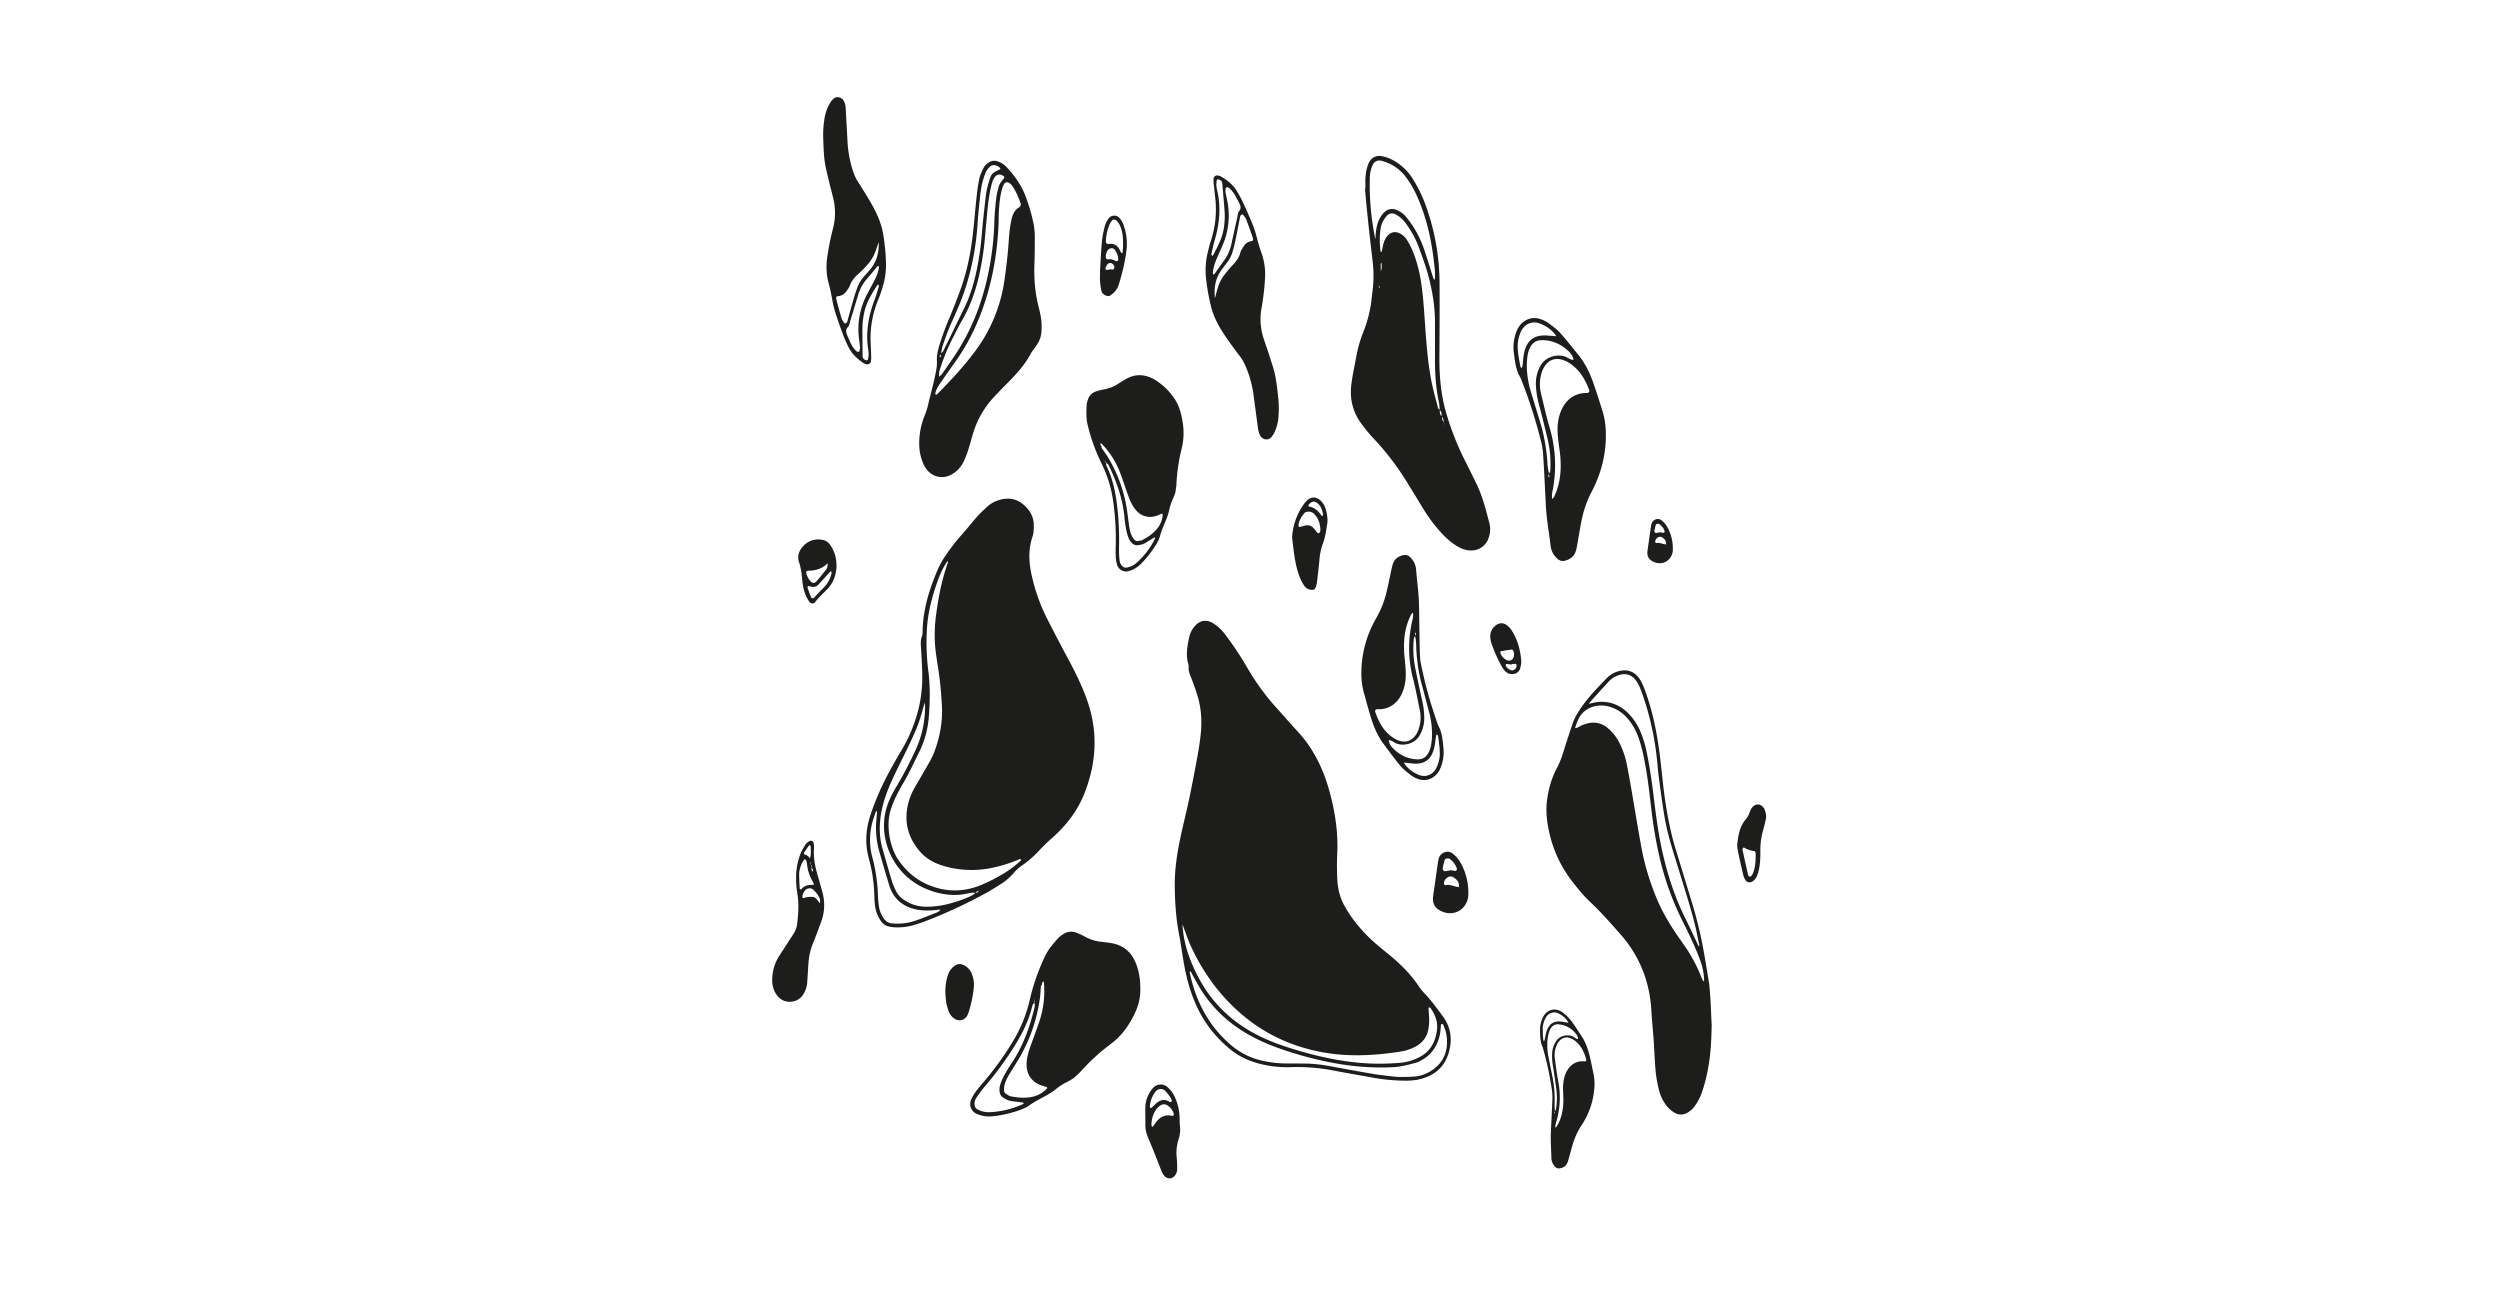 <?xml version="1.0" encoding="UTF-8"?>
<svg xmlns="http://www.w3.org/2000/svg" id="Capa_1" data-name="Capa 1" viewBox="0 0 2500 1300">
  <defs>
    <style>.cls-1{fill:#1d1d1b;}</style>
  </defs>
  <path class="cls-1" d="M1593.19,1072.29a51.09,51.09,0,0,1,1.22,14.8,77.62,77.62,0,0,1-13,38.42,68.75,68.75,0,0,0-7.77,16c-1.33,4-2.37,8.1-3.54,12.16-.83,2.86-1.5,5.78-2.51,8.58-1.3,3.58-4.07,5.52-7.82,6.09a5,5,0,0,1-4.71-1.61,13.1,13.1,0,0,1-3.69-8.74c-.15-8.68-.89-17.36-.5-26,.45-9.93,1-19.85,1.38-29.78a63,63,0,0,0-.19-11.16,311.21,311.21,0,0,0-9.35-43.74c-2.49-5.09-2.48-10.62-2.7-16.06a28.43,28.43,0,0,1,3.54-15.08c2.73-4.92,9.18-8.67,16-5.46a18.35,18.35,0,0,1,4.42,2.73,51.17,51.17,0,0,1,7.3,7.42c4.1,5.61,7.81,11.51,11.6,17.34a43.06,43.06,0,0,1,2.37,4.64c3.29,6.79,4.64,14.15,6.62,22.88C1592.07,1066.93,1592.58,1069.62,1593.19,1072.29ZM1568.85,1023l-.28-.1c-2.19-4.41-5.83-7.36-10.09-9.47a9.39,9.39,0,0,0-12.33,3.66,22.8,22.8,0,0,0-3.4,11.28,86,86,0,0,0,.43,10.38c.06.83,0,1.89,1,2.36.22-.67.49-1.34.64-2,.48-2.18.79-4.4,1.39-6.54,2.31-8.18,7.12-12.72,17.32-10.64,1.68.34,3.39.57,5.08.86Zm-12.75,85.49a71.23,71.23,0,0,0,.17-19.94c-1.12-8.08-2.28-16.16-3.59-24.2a54.28,54.28,0,0,1-.54-11.09,23.56,23.56,0,0,1,4.24-12.46c3.73-5.48,11.61-6.71,16.57-4.3,1.75.85,3.1,2.5,5.22,2.62l.29.43-.38-.3a9.39,9.39,0,0,0-2.62-6,24.33,24.33,0,0,0-16.57-8.89,7.91,7.91,0,0,0-8.1,4,17.84,17.84,0,0,0-2.24,5.46,44.49,44.49,0,0,0-1.21,8.8,60.06,60.06,0,0,0,.93,13.31c1.3,6.31,2.48,12.64,3.79,18.94a118.57,118.57,0,0,1,2.52,30.24,50.77,50.77,0,0,0,.36,5.9c-.17.46-.37.91-.51,1.37a1.35,1.35,0,0,0,0,.72c0,.18.24.31.37.47a6.27,6.27,0,0,0,.19-1.19,10.28,10.28,0,0,0-.19-1.45C1555.82,1110.42,1556,1109.45,1556.1,1108.47Zm1.55,16.37c4.07-7.36,5.53-15.36,5.71-23.65.06-3.22-.16-6.45-.24-9.67a48.48,48.48,0,0,1,1-13.32,28,28,0,0,1,3.76-8.86c3.26-4.81,7.69-7.68,13.56-8.07,1.23-.09,2.47.08,3.7.11a1.41,1.41,0,0,0,1.19-1.53c-2-7.58-5.17-14.47-11.7-19.35a15.14,15.14,0,0,0-6-2.84,9.09,9.09,0,0,0-8.27,2.28,14.88,14.88,0,0,0-3.77,5.47,25.44,25.44,0,0,0-1.65,13.87c1,7.37,1.92,14.78,3.31,22.09a85.06,85.06,0,0,1-1.57,39.08c-.65,2.37-1.6,4.71-1.29,7.27l-.09-.07C1556.58,1127.09,1557.05,1125.92,1557.65,1124.84Z"></path>
  <path class="cls-1" d="M1407.28,1080.67a183,183,0,0,1-32.79-2.74c-13.18-2.43-26.4-4.57-39.55-7.13a195.27,195.27,0,0,0-44-3.68,111,111,0,0,1-22.58-1.49c-14.12-2.44-27.21-7.29-38.39-16.54a122.9,122.9,0,0,1-21.85-23.19C1194.79,1007.29,1188,986.2,1184,964c-1.79-10.15-3.15-20.39-5.07-30.52-3-15.6-4-31.34-4.16-47.17-.21-17.28,2.49-34.24,6.15-51.06,2.55-11.75,5.51-23.42,8-35.18,3-14.13,5.67-28.31,8.3-42.5,1.32-7.09,2.43-14.23,3.28-21.39,1.65-13.8,1-27.48-3.12-40.84-1.9-6.24-4.16-12.38-6.53-18.45-1.27-3.24-2.61-6.34-2.21-9.92a8.21,8.21,0,0,0-.34-3c-2.75-9.28-.92-18.39,1.07-27.47a24.33,24.33,0,0,1,5.82-10.78c4.76-5.45,11.45-6.44,17.65-2.63a44.67,44.67,0,0,1,12.1,11.1c4.58,6,8.91,12.21,13.06,18.52,4,6,7.64,12.24,11.31,18.45a238.63,238.63,0,0,0,29,38.74c6.47,7.13,12.74,14.44,19.28,21.49,15.56,16.78,25.31,36.69,31.46,58.46,5.92,21,9.27,42.27,8.18,64.17-.4,7.89-.3,15.81,0,23.7.33,10.08,2.49,19.8,7.54,28.65a136.49,136.49,0,0,0,7.77,12.14,154.47,154.47,0,0,0,25.38,27c3.13,2.68,6.37,5.25,9.57,7.85,12.07,9.79,23.17,20.48,31.75,33.59a56.36,56.36,0,0,0,5.93,7.1c6.57,7.07,12.25,14.85,17.92,22.61,8.34,11.43,9.44,24.31,5.21,37.34-4.62,14.25-15,22.65-31.63,25.88A78.73,78.73,0,0,1,1407.28,1080.67Zm35.93-56.05c-.1-.25-.5-.42-.8-.53a1,1,0,0,0-1.47.93c-.32,3.07-.34,6.19-1,9.19-2.47,12.16-9,21.39-20.24,27a19.9,19.9,0,0,1-3.8,1.57c-8,2.11-16,4.21-24.29,4.5a256.18,256.18,0,0,1-56.36-4,359.88,359.88,0,0,1-60.55-16.55c-15.86-6-30.75-13.64-44.14-24.16a129.53,129.53,0,0,1-32.69-38.07c-2.39-4.18-4.68-8.4-7-12.59a3.2,3.2,0,0,0-.7-.67c-.16.44-.54.92-.46,1.3,6,28.34,18.56,53,40.89,72.16a70.92,70.92,0,0,0,29.87,15.58,114,114,0,0,0,27.54,3.2c6.87,0,13.73,0,20.59.16a151.9,151.9,0,0,1,22.47,2.76c14.18,2.58,28.37,5.19,42.59,7.61,6.08,1,12.24,1.62,18.37,2.38,7.18.89,14.36.59,21.58.21a35.61,35.61,0,0,0,16.55-5.18c12.4-7.39,17.79-18.62,16.72-33-.15-2.05-.61-4.07-1.1-7.14C1445.19,1029.68,1444.22,1027.14,1443.21,1024.62Zm-254.58-69.5a157.55,157.55,0,0,0,10.46,23.51c14,26,34.71,44.94,61.12,57.83,12.71,6.21,26.09,10.64,39.63,14.57,21.15,6.15,42.62,10.69,64.67,12.16a236.4,236.4,0,0,0,36-.42,50.74,50.74,0,0,0,19.59-6c10.54-5.62,15.39-15.17,16.86-26.78,1.06-8.4-1.9-15.47-6.53-22.11-.16-.24-.57-.33-.89-.41-.68-.17-1.07.24-1,1.17.22,4.46.78,8.92.62,13.36-.5,13.68-5.33,22.94-22.41,28.22a37.43,37.43,0,0,1-5,1.16c-27,4.34-54,5.75-81,.55-29.62-5.71-56.14-18-79.14-37.68-22.33-19.09-39-42.37-51.15-69-2.82-6.21-4.89-12.76-8-21A112.83,112.83,0,0,0,1188.63,955.12Z"></path>
  <path class="cls-1" d="M895.71,760.05c3.65-6.31,7.64-12.45,10.9-19,9.93-19.84,15.62-40.83,15.66-63.11,0-9.27-.61-18.54-1.11-27.81-.25-4.61-1-9.11.74-13.71.9-2.38.63-5.23.75-7.88.89-20.51,6.88-39.76,14.85-58.44a86.35,86.35,0,0,1,8.78-15.56,186.23,186.23,0,0,1,14.58-18.85c5.59-6.1,10.61-12.72,16.12-18.9a137.58,137.58,0,0,1,10.63-10.42,29.31,29.31,0,0,1,10.28-5.93c8.7-3,17.19-2.44,24.52,3.33,6.7,5.29,11.26,12.17,11.38,21.15.06,4,0,7.95-1.3,11.8-4.56,13.35-3.58,26.83-.43,40.23a183.2,183.2,0,0,0,14.76,41.1c6.91,13.59,13.93,27.13,21.17,40.55s14,27.1,19.09,41.52c11.14,31.43,9.47,62.38-2.64,93.23-7,17.76-18.27,32.15-32.32,44.63a175,175,0,0,0-12.82,12.44,106.43,106.43,0,0,1-17.19,15,39,39,0,0,0-8.13,7.25,54.85,54.85,0,0,1-13.51,11.62c-4.46,2.86-9,5.7-13.58,8.27a498.61,498.61,0,0,1-61.25,28.53c-3.7,1.44-7.5,2.66-11.3,3.81a56.15,56.15,0,0,1-17.67,2.48c-11.21-.28-14.85-2.59-19.57-13.47a36.78,36.78,0,0,1-2.23-9.64c-.46-3.27-.45-6.61-.59-9.92A152.24,152.24,0,0,0,869,859.06c-4.21-14.87-3.38-29.37,1.43-44a269.38,269.38,0,0,1,14.9-35.74c3.24-6.53,6.94-12.83,10.43-19.23Zm83.43,130.44c-1.4.61-2.93,1-3.62,2.64a9.47,9.47,0,0,0-2.81-.53c-2.29.27-4.58.71-6.84,1.2-19,4.19-46.56-3.07-63.17-21.18a69.7,69.7,0,0,1-17.59-34.89,63.48,63.48,0,0,1,4.36-37.8,113.84,113.84,0,0,1,6.89-13.18,403,403,0,0,0,19.28-36.92A102,102,0,0,0,925,703.65c0-.29-.31-.57-.48-.85l.24-1.65c0,.53,0,1.05,0,1.58-.66,2.21-1.37,4.41-2,6.64a155.26,155.26,0,0,1-6.91,20.71c-6.68,15.52-14.6,30.46-21.8,45.73-4.81,10.21-9.13,20.55-11.7,31.6-3.29,14.14-3.71,28.18.4,42.23,3.16,10.81,6.17,21.67,9.44,32.45a66.27,66.27,0,0,0,3.91,9.11,21.78,21.78,0,0,0,7.94,8.67,38.74,38.74,0,0,0,23.42,6.83,87,87,0,0,0,15.79-1.61,129.91,129.91,0,0,0,28.25-9.36,26.92,26.92,0,0,0,4-2.8c1.9.15,2.62-1.39,3.62-2.52l.49,0Zm-38.6,19c-3.95.36-7.9,1-11.86,1a57.8,57.8,0,0,1-11.84-.89c-13.77-2.77-23.38-10.57-27.59-24.23-3.51-11.4-6.79-22.87-10.09-34.34a86.58,86.58,0,0,1-2.75-31.52c.23-2.63.46-5.26.65-7.89,0-.18-.27-.39-.41-.59-.26.2-.66.35-.75.61-.68,1.86-1.28,3.74-1.95,5.61a67,67,0,0,0-1.34,41,169.2,169.2,0,0,1,5.33,37.32,106.73,106.73,0,0,0,1,10.88,28.12,28.12,0,0,0,4.75,11.9,10.72,10.72,0,0,0,8.14,5A55.22,55.22,0,0,0,914.4,921c7.55-2.46,14.88-5.59,22.3-8.46a6.82,6.82,0,0,0,3.74-3.09l.51,0Zm-17.9-135.57-.06,0c2.33-4,4.74-8,6.95-12.05a80.06,80.06,0,0,0,4.75-9.83c5.5-14.74,8.44-30,7.65-45.73-.44-8.59-1.13-17.19-2.09-25.74-.93-8.22-2.35-16.39-3.55-24.58a144.36,144.36,0,0,1-.39-39.61c2.38-18.43,5.83-36.61,12.13-54.15a2.82,2.82,0,0,0,0-1c-.41.27-.95.45-1.21.82a84.18,84.18,0,0,0-9.41,19.65C932.08,596.72,928,612,927,628a223.26,223.26,0,0,0,1.3,42.63c2,15.86,1.79,31.71.39,47.58A95,95,0,0,1,919,752.45c-5.46,11-10.52,22.14-16.9,32.63-1.72,2.83-3.15,5.83-4.75,8.73a105,105,0,0,0-5.85,13.67c-6.54,17.26-1.23,40.29,6.36,51.6,8.33,12.41,19,21.61,33.31,26.93,17.13,6.36,33.76,5.69,50.3-1.13a171,171,0,0,0,19.51-9.8,101.5,101.5,0,0,0,19.95-14.68,1.42,1.42,0,0,0,.23-.85c-.48-.2-1.11-.58-1.5-.42a142,142,0,0,1-29.36,9.08,98.73,98.73,0,0,1-48.09-2.69c-8.75-2.73-16.4-7.22-22.37-14.14-12.35-14.33-16.25-30.81-11.3-49.1a63,63,0,0,1,6.64-15.5C917.68,782.5,920.14,778.19,922.64,773.89Z"></path>
  <path class="cls-1" d="M1708.67,1064.94a161,161,0,0,1-7,28.1,51.55,51.55,0,0,1-7,13.16,23.35,23.35,0,0,1-7.11,6.45,12.37,12.37,0,0,1-13.31-.13,28.88,28.88,0,0,1-9.37-9.13,40.5,40.5,0,0,1-5.75-12.77,135.36,135.36,0,0,1-3.28-17.24c-.91-8.44-1.19-16.94-1.73-25.42-.2-3.22-.36-6.44-.6-9.65-.72-9.35-1.61-18.68-2.16-28-1.71-28.79-11.74-54.22-30.79-75.91-9.86-11.23-19.77-22.44-30.67-32.71-6.63-6.25-12.31-13.32-17.89-20.51a123,123,0,0,1-23-49.87c-2.35-10.7-3.4-21.47-1.82-32.29s4.47-21.22,9.67-30.88a93.88,93.88,0,0,0,6.81-17.11c2.93-9.51,6.06-19,9.27-28.39a45.53,45.53,0,0,1,3.72-7.94c8-13.84,19.06-25.19,30.1-36.54a25.3,25.3,0,0,1,10.33-6.5c9.26-3,16.6-.74,21.88,6.37a34.52,34.52,0,0,1,3.48,6.08c1.23,2.66,2.25,5.41,3.23,8.17,7.42,20.8,11.64,42.36,14.3,64.19,1.74,14.23,2.94,28.54,5,42.74,2.52,17.11,5.75,34.06,10.89,50.62,5,16.22,9.91,32.49,14.85,48.74a436.42,436.42,0,0,1,11.91,46.8c2.21,11.8,4.11,23.66,6.07,35.5.53,3.17.84,6.39,1.11,9.59q.55,6.57.88,13.15c.38,7.91.69,15.81,1,21.94C1711.33,1039.89,1710.82,1052.49,1708.67,1064.94ZM1600.13,701.83c11.25-.32,20.61,3.77,28.38,11.69a57.92,57.92,0,0,1,12.33,19.09,106.27,106.27,0,0,1,5.45,17.62c2.91,13.76,5.07,27.64,6.79,41.61,2.19,17.73,4.27,35.48,7.84,53,5.23,25.67,12.9,50.49,24.65,74,4.45,8.9,8.58,18,12.87,26.95.08.17.39.25.59.37.12-.26.39-.56.34-.78-1.32-6.3-2.51-12.63-4-18.88-4.19-17.08-9.56-33.82-14.72-50.62-3.45-11.19-6.95-22.37-10.28-33.6a261.87,261.87,0,0,1-7.28-34.37c-1.61-10.41-3-20.87-4.35-31.32-.79-6.1-1.23-12.25-1.91-18.36a287.35,287.35,0,0,0-14.13-63.32c-1-2.77-2-5.51-3.19-8.19a35.71,35.71,0,0,0-2.94-5.4c-4.61-6.94-11.62-9-20-5.34a23.12,23.12,0,0,0-7.85,5.55c-6.38,6.87-12.64,13.85-18.92,20.81a5,5,0,0,0-.67,1.59l-.39.22.29-.23A46.31,46.31,0,0,1,1600.13,701.83Zm-11.72,21.36a22,22,0,0,1,19.65,5.13,47.65,47.65,0,0,1,11.72,15.21,85.39,85.39,0,0,1,7,20.75c1.81,8.89,3.35,17.84,4.9,26.78,3.3,19,6.36,38.12,9.85,57.13a252.3,252.3,0,0,0,14.52,48.75c5.27,13.11,12.35,25.25,20.23,36.93,2.3,3.4,4.68,6.74,7,10.1a150.44,150.44,0,0,1,18,33.09,39.37,39.37,0,0,0,1.91,3.92c.09.16.43.18.66.27a2.47,2.47,0,0,0,.28-.83,61.67,61.67,0,0,0-3.79-19.74c-3.56-9.62-7.77-19-12.2-28.21-2.27-4.76-4.63-9.47-7-14.21a286.16,286.16,0,0,1-22.39-64.58q-4.35-19.74-6.84-39.8c-1.91-15.4-3.42-30.85-6.14-46.14-2-11-4-21.88-8.13-32.31a56,56,0,0,0-10.92-17.89A36.47,36.47,0,0,0,1610,706.87a29.36,29.36,0,0,0-15.65-.54,23.88,23.88,0,0,0-15.57,12,81.61,81.61,0,0,0-3.54,8.95c-.07.17.15.53.34.68a.88.88,0,0,0,.72.2c1.31-.64,2.6-1.33,5.58-2.88A43,43,0,0,1,1588.41,723.19Z"></path>
  <path class="cls-1" d="M1365.45,188.51c0-3.88-.28-7.79.07-11.64.5-5.27,1.33-10.53,4-15.26a11.29,11.29,0,0,1,11.67-5.58A40.59,40.59,0,0,1,1394,160.7a53.48,53.48,0,0,1,17.69,16.43,141.12,141.12,0,0,1,15.15,31.39,231.15,231.15,0,0,1,12.72,74.82c.17,24.36,0,48.73-.16,73.09-.11,19.51,1.44,38.83,7.11,57.59a278.71,278.71,0,0,0,17.81,45.27q6.21,12.29,12.22,24.67c6.06,12.46,9.31,25.85,12.84,39.15.09.34.16.69.24,1a24.67,24.67,0,0,1-.94,13.56,18,18,0,0,1-17.5,12.8,24.71,24.71,0,0,1-12.13-3.22c-6.64-3.52-12.17-8.45-17.26-13.88a159.51,159.51,0,0,1-19.56-26.31q-7.71-12.68-15.5-25.29A263.89,263.89,0,0,0,1374,438.94a157,157,0,0,1-12.81-15.5c-8.49-11.63-11.63-24.7-9.83-39.05,1.18-9.47,3.22-18.76,5-28.13a122.32,122.32,0,0,1,6.6-23.36,131.15,131.15,0,0,0,7.79-27.44c.81-4.87,1.15-9.82,1.82-14.72a117.3,117.3,0,0,0,.14-28.52c-1.07-9.82-2.29-19.63-3.37-29.45q-1.5-13.68-2.84-27.37c-.56-5.62-1-11.24-1.52-16.86Zm79,236c.75-.88-.48-1.12-.56-1.73-.58-2.16-.26-4.61-2.1-6.36-.49-2.17.25-4.77-2.2-6.26a51.35,51.35,0,0,0-.55-7.37c-3.13-14.23-4.11-28.65-4.06-43.17q.06-19.08,0-38.17c-.07-16-2.8-31.67-7-47-2.6-9.52-6.15-18.78-9.49-28.08a95,95,0,0,0-11.54-21.41c-3-4.41-6.66-8.24-11.58-10.65a6.69,6.69,0,0,0-8.6,1.61,24.39,24.39,0,0,0-6.26,13.21,81.24,81.24,0,0,0,.07,22.19,2.67,2.67,0,0,0,.44.78c.24-.25.63-.46.7-.75.75-3.08,1.27-6.23,2.24-9.24a19.43,19.43,0,0,1,2.95-5.56c3.66-4.85,8.91-5.67,14.06-2.5a17.44,17.44,0,0,1,6,5.91,87.77,87.77,0,0,1,5.4,10.3,131.55,131.55,0,0,1,8.47,30.56c2.25,14,3.14,28.08,4.12,42.17,1.38,19.74,2.78,39.49,6.61,58.94,1.64,8.3,4,16.45,6.11,24.66a5,5,0,0,0,2.15,3.47c0,2.32-.25,4.77,2.22,6.23.07,2.32.13,4.64,2.07,6.35C1444.16,423.2,1444.29,423.84,1444.42,424.47ZM1376,231.33c.74-5.64,2.16-11.11,5.54-15.81a18.74,18.74,0,0,1,4.35-4.53,10.34,10.34,0,0,1,10-1.28,23.84,23.84,0,0,1,10.26,7.23,103,103,0,0,1,8,11.15,107.64,107.64,0,0,1,10.57,23c3,9,5.75,18.14,8.66,27.2a6.64,6.64,0,0,0,1.14,1.62A9.44,9.44,0,0,0,1435,278c0-2.82.06-5.66-.21-8.46-2-20.41-5.46-40.52-12.4-59.92-4-11.34-8.86-22.28-16.11-32a43.44,43.44,0,0,0-24.89-16.83,7.25,7.25,0,0,0-8.7,4.2,31.87,31.87,0,0,0-2.85,12.29c-.09,5.29-.25,10.59,0,15.87a274.7,274.7,0,0,0,5.52,46.22C1375.52,236.69,1375.64,234,1376,231.33Zm5.62,32.45a3.38,3.38,0,0,0-.24-1c-.21.38-.6.75-.61,1.13-.06,2.23,0,4.45,0,7.38C1382.14,268.4,1381.53,266.06,1381.61,263.78Zm-2.47,21.72a7.4,7.4,0,0,0-.34,1.71c0,.37.33.74.52,1.12,0-.32.13-.64.16-1s0-.65,0-.91S1379.25,285.8,1379.14,285.5Z"></path>
  <path class="cls-1" d="M1067.35,1081.83a59.69,59.69,0,0,0-11.66,7.49,73.41,73.41,0,0,1-9.14,6c-6.08,3.37-12.32,6.45-18,10.55-7.65,5.53-32.66,11.43-41.95,10.48a30,30,0,0,1-10.49-2.77A10.69,10.69,0,0,1,971,1100a35.84,35.84,0,0,1,3.78-6.94c2.51-3.49,5.21-6.86,8-10.09a295.51,295.51,0,0,0,28.69-39.22,140.7,140.7,0,0,0,18.26-43.78,208.76,208.76,0,0,1,15.43-44c3.34-7,8.4-12.65,13.46-18.33a23.52,23.52,0,0,1,3.92-3,14.16,14.16,0,0,1,14.13-1.83,56,56,0,0,1,8.1,3.74,42.64,42.64,0,0,0,16.93,5.29c3.29.37,6.59.77,9.85,1.33,12.22,2.08,20.14,9.27,24.56,20.67,3.29,8.49,4.35,17.31,4.21,26.31a51.57,51.57,0,0,1-3.85,19.39c-5.78,13.64-13.83,25.66-25.86,34.57a204.89,204.89,0,0,0-30,27.48c-2,2.2-4.32,4.1-6.64,6.27A64.89,64.89,0,0,1,1067.35,1081.83Zm-33.09-79c-1.46,1-1.87,2.66-2.26,4.26-3.48,14-9.84,26.62-17.36,38.78a333.77,333.77,0,0,1-30.56,41.47,120.82,120.82,0,0,0-7.63,10.34,10.29,10.29,0,0,0-1.89,6.57c.14,2.09.81,4,2.73,5a23.56,23.56,0,0,0,5.47,2.23,25,25,0,0,0,6.88.72,89.31,89.31,0,0,0,33.48-8.17,1.17,1.17,0,0,0,.51-.78c0-.18-.2-.59-.35-.61-3.59-.49-7.19-1-10.79-1.38a20.54,20.54,0,0,1-9.15-3.55,7.93,7.93,0,0,1-3.78-6.61,17,17,0,0,1,.51-5.87,52.7,52.7,0,0,1,3.77-9.13c2.35-4.36,4.91-8.62,7.67-12.74,10.82-16.16,17.51-34,22.23-52.77.63-2.51,1.68-5.07.55-7.74a244.51,244.51,0,0,0,.43-5.66l.53-.55-.28.58a2.62,2.62,0,0,0-.25,2.84A1.91,1.91,0,0,0,1034.26,1002.82Zm5.73-5.33a162.32,162.32,0,0,1-20.28,59.81c-2.78,4.89-5.89,9.59-8.83,14.38-2.42,4-4.86,7.93-6.15,12.42a21.67,21.67,0,0,0-.75,5.84,4.37,4.37,0,0,0,2.34,4.1c1.45.77,2.82,2,4.37,2.25,7.18,1.42,14.4,2.09,21.68.5a27.68,27.68,0,0,0,14.43-8.16.93.93,0,0,0-.34-1.65c-1.86-.66-3.81-1.06-5.65-1.75-8.62-3.23-13.93-10.29-14.21-19.6-.19-6.43,1.45-12.47,3.56-18.42,2.21-6.24,4.5-12.46,6.75-18.69.45-1.24.84-2.51,1.31-3.75a96.53,96.53,0,0,0,5.71-42,5,5,0,0,0-.72-1.49,5.9,5.9,0,0,0-1,1.48,23.47,23.47,0,0,0-.53,2.92l-.74-.1C1040.62,989.56,1040.5,993.55,1040,997.49Z"></path>
  <path class="cls-1" d="M1035.17,347.34a53,53,0,0,0-4.27,6.05c-5.8,11.13-14.1,20.24-22.83,29.06-4.72,4.77-9.43,9.56-14,14.48a91.54,91.54,0,0,0-21,36.43c-1.52,5.08-2.82,10.22-4.46,15.25a92.88,92.88,0,0,1-4.88,12.85,29.1,29.1,0,0,1-13,13.48,19,19,0,0,1-22.44-3.67,25.42,25.42,0,0,1-5.56-8.94,50,50,0,0,1-3.36-14.39,72.82,72.82,0,0,1,4.45-30.18,90,90,0,0,0,3.81-11c2.43-10.66,5.47-21.17,7.65-31.9.92-4.54,1.9-9,1.64-13.59-.3-5.4.87-10.56,2.36-15.64a293.14,293.14,0,0,1,11-29.8q5.48-13.2,10.36-26.66a227.78,227.78,0,0,0,10.29-41c2.94-18.15,3.85-36.52,6.08-54.74a144.77,144.77,0,0,1,2.5-15.67,45.23,45.23,0,0,1,4-9.75,13.9,13.9,0,0,1,5.93-5.9,9.6,9.6,0,0,1,8.16-.75,21.46,21.46,0,0,1,8.88,5.6c7.44,8.11,14.06,16.83,18.23,27.11a174.12,174.12,0,0,1,8.11,26.29,70.63,70.63,0,0,1,2,16.8c-.08,8.48,0,17-.37,25.43-.55,14.56.35,28.91,3.9,43.12,1.7,6.82,3.35,13.76,3.24,19.79C1041.8,335.58,1040.42,340,1035.17,347.34Zm-92.06,4c7-14.25,13.91-28.56,20.93-42.81,6.29-12.77,10.21-26.29,13-40.19a288.34,288.34,0,0,0,4.62-32.47c1-12.31,2.39-24.59,3.81-36.85a88.1,88.1,0,0,1,2.63-14.57c3.27-11.21,3.22-11,12.57-15.49l.32.57-.48-.42c-.79-2.27-2.77-3.08-4.8-3.68a5.7,5.7,0,0,0-5.9,1.37,16.76,16.76,0,0,0-3.8,5,77.45,77.45,0,0,0-3.93,12A115.19,115.19,0,0,0,980,197.43c-.91,8.43-1.82,16.86-2.35,25.32-1.76,27.7-7.3,54.56-17.66,80.36-2.24,5.57-4.68,11.05-7.13,16.54a235.53,235.53,0,0,0-10.64,27.66,49.4,49.4,0,0,0-1.06,6.23c-.5.81-1,1.6-1.48,2.44a1,1,0,0,0,0,.93c.62.61,1,.36,1.07-.64s.13-1.92.2-2.89C941.68,352.71,942.7,352.17,943.11,351.33ZM942,374c4.67-6.64,9.37-13.27,13.81-20.07,15.44-23.61,25.62-49.46,31.68-76.9a291.57,291.57,0,0,0,6.84-54.54c.23-8.11,1-16.21,1.89-24.28a87.8,87.8,0,0,1,2.45-11.36c.87-3.52,3.34-6.1,5.53-8.84.24-.29-.09-1.49-.51-1.8-3.48-2.59-6.92-2.06-9.1,1.1-2.07,3-2.9,6.47-3.65,9.88-1.15,5.16-2,10.39-2.69,15.64-.83,6.65-1.33,13.34-2,20-.91,9.48-1.48,19-2.81,28.44-3.36,23.87-8.76,47.15-21,68.37-4,7-7.59,14.35-11.27,21.58a193.61,193.61,0,0,0-11,27.47,17.44,17.44,0,0,0-1,8.3l-.52.25.36-.41A19.77,19.77,0,0,0,942,374Zm78.8-169.82a70.88,70.88,0,0,0-7.85-17.3,11.52,11.52,0,0,0-4.51-4.33c-1-.52-3.25-.21-3.86.79a18.35,18.35,0,0,0-1.94,3.69c-2.62,8.13-3.29,16.58-3.8,25-.23,3.88-.11,7.77-.27,11.65-1.5,35.59-8.37,69.94-23,102.63a204.81,204.81,0,0,1-19.88,34.89c-4.89,6.91-9.79,13.83-14.61,20.79-2.4,3.48-4.75,7-5.78,11.19a1.7,1.7,0,0,0,.25,1c.34.7.93.75,1.61.06,13.42-13.56,26.39-27.51,37.83-42.82a155.46,155.46,0,0,0,29.68-72.7c1.93-13.64,3.43-27.29,4.29-41a129.87,129.87,0,0,1,2.24-16.77c1.09-5.6,2.92-11,8.5-14,.52-.29.75-1.11,1.07-1.62A4.15,4.15,0,0,0,1020.84,204.22Z"></path>
  <path class="cls-1" d="M1213.54,182.32a24.71,24.71,0,0,1,.1-4.21c.12-1.51,2.41-3,4-2.66a11.12,11.12,0,0,1,3,.86c6.5,3.75,12.36,8.25,16.26,14.82,2.15,3.64,4.25,7.34,6,11.17q4.92,10.55,9.4,21.3a95.87,95.87,0,0,1,4,12c1.53,5.8,3.07,11.56,5.13,17.22a63.51,63.51,0,0,1,3.55,26,241.65,241.65,0,0,1-3.47,29.42,61.49,61.49,0,0,0,2.14,30.29c1.49,4.71,3.19,9.35,4.73,14q2.46,7.54,4.79,15.12c3.15,10.2,4,20.81,5.19,31.31a98.52,98.52,0,0,1,.17,16.92,43.88,43.88,0,0,1-4,16.36,21.48,21.48,0,0,1-3.49,5.24c-2.72,3-7.75,2.4-10.16-.87-2-2.69-2.55-5.74-3-8.93-1.44-11.2-3-22.39-4.44-33.59a110.41,110.41,0,0,0-7.67-27.45,44,44,0,0,0-5.69-10.12q-6.09-8-11.91-16.21c-7.57-10.72-14.41-21.88-17.38-34.83a208.88,208.88,0,0,1-4.86-28.17,75.57,75.57,0,0,1,1.89-25.21c.86-3.42,1.59-6.89,2.7-10.23a100.72,100.72,0,0,0,4.48-46C1214.59,191.44,1214,186.89,1213.54,182.32Zm13.49,17.3A74.43,74.43,0,0,1,1223,244.3c-2,4.89-4.31,9.69-6.36,14.57-1.91,4.57-3.54,9.23-3.77,14.25a1.63,1.63,0,0,0,.34,1c.39.53.93.37,1.48-.41,3.27-4.61,6.45-9.28,9.82-13.82a42.1,42.1,0,0,0,7-16.43c2-9,3.93-17.93,5.92-26.89.37-1.71.38-3.82,1.4-5,3-3.47,1.52-6.52-.23-9.68-2.89-5.23-5.18-10.9-10.38-14.45-.45-.31-1.31-.11-2,0-.21,0-.46.49-.5.77-.16,1-.23,2.09-.37,3.48Zm-9.3,88.39a41,41,0,0,1,7.29-14c2.21-2.73,4.35-5.56,6.82-8.06,3.77-3.8,7-7.79,8.44-13.14.62-2.31,2.11-4.43,3.41-6.52a10.31,10.31,0,0,1,6.57-4.9c2.83-.7,3.57-.5,2.21-4.51-2-6-4.16-12-6.45-17.86-.61-1.57-1.93-2.87-3-4.25a1,1,0,0,0-.9-.32c-.59.26-1.35.58-1.59,1.09a13.75,13.75,0,0,0-.78,3c-1.43,7.24-2.78,14.51-4.3,21.73-.87,4.12-1.88,8.23-3.09,12.26a35.38,35.38,0,0,1-6.07,11.06c-1.92,2.52-3.93,5-5.67,7.62-5,7.64-6.82,16.06-5.69,26.94C1216.25,293.42,1216.9,290.69,1217.73,288Zm-.69-98.17c4.26,17.31,2.41,34.3-2.55,51.16-1.29,4.38-2.16,8.89-3.11,13.36-.09.42.55,1,.85,1.51.29-.2.7-.34.85-.62,5-9.37,10-18.73,11.06-29.53a79.3,79.3,0,0,0,.63-10.54c-.19-5.64-.77-11.27-1.22-16.9-.4-4.92-.84-9.84-1.25-14.76-.19-2.25-1.47-3.58-4-4.08a1.17,1.17,0,0,0-1.57,1c-.21,1.72-.33,3.45-.43,4.51C1216.59,187.05,1216.7,188.47,1217,189.84Z"></path>
  <path class="cls-1" d="M1364.34,694.48a73,73,0,0,1-3-20.89,110.18,110.18,0,0,1,15-55.65,97.34,97.34,0,0,0,9.59-23.46c1.54-5.79,2.64-11.7,3.94-17.56.92-4.14,1.61-8.34,2.8-12.39,1.52-5.21,5.27-8.2,10.54-9.35a7.07,7.07,0,0,1,6.83,1.88,18.67,18.67,0,0,1,6,12.06c1,12.3,2.81,24.54,3,36.91.25,14.12.35,28.24.7,42.36.12,5.28.2,10.67,1.26,15.81a439.43,439.43,0,0,0,17.17,61.2c4,7,4.46,14.84,5.25,22.54a40.37,40.37,0,0,1-3.68,21.7c-3.42,7.22-12.25,13.12-22.18,9.16a25.68,25.68,0,0,1-6.5-3.47c-3.86-3.08-7.91-6.11-11-9.87-6.3-7.6-12.09-15.63-18-23.56a57.25,57.25,0,0,1-3.78-6.38c-5.27-9.33-7.84-19.65-11.43-31.85C1366.42,702,1365.46,698.2,1364.34,694.48Zm38.92,67.76.41.12c3.5,6,8.92,9.91,15.16,12.52,6.67,2.79,13.66.06,17.16-6.28a32.59,32.59,0,0,0,3.82-16.31,125.56,125.56,0,0,0-1.54-14.68c-.16-1.17-.16-2.68-1.69-3.25-.24,1-.57,1.93-.72,2.92-.49,3.13-.73,6.31-1.4,9.4-2.54,11.81-9,18.67-23.6,16.64-2.42-.34-4.86-.52-7.3-.77Zm10.48-122.39a100.23,100.23,0,0,0,1.53,28.3c2.3,11.36,4.67,22.71,7.25,34a78.39,78.39,0,0,1,1.75,15.68,33.44,33.44,0,0,1-4.91,18c-4.79,8.11-15.87,10.55-23.11,7.58-2.56-1.05-4.63-3.27-7.64-3.26-.15-.19-.3-.39-.46-.58l.57.39c.29,3.34,2,6,4.26,8.27,6.66,6.82,14.56,10.76,24.28,11.12,5.3.2,8.82-2.11,11.14-6.41a25.37,25.37,0,0,0,2.69-7.94,63.41,63.41,0,0,0,.93-12.59,86,86,0,0,0-2.5-18.79c-2.41-8.83-4.65-17.7-7.06-26.53a169.12,169.12,0,0,1-6.28-42.67,71.76,71.76,0,0,0-1-8.33c.21-.66.44-1.31.6-2a2,2,0,0,0-.06-1c-.09-.25-.38-.43-.58-.64a10,10,0,0,0-.16,1.71,18.19,18.19,0,0,0,.4,2C1414,637.06,1413.85,638.45,1413.74,639.85Zm-3.66-23.08c-5.12,10.8-6.48,22.28-6,34.05.19,4.58.8,9.13,1.19,13.7.54,6.33.93,12.66-.28,19a39.79,39.79,0,0,1-4.55,12.91c-4.2,7.11-10.22,11.56-18.51,12.65-1.73.23-3.5.1-5.25.17a2,2,0,0,0-1.56,2.27c3.55,10.57,8.63,20.07,18.32,26.4a21.2,21.2,0,0,0,8.75,3.49,12.9,12.9,0,0,0,11.53-3.95,21.11,21.11,0,0,0,4.85-8.1,36.15,36.15,0,0,0,1.11-19.82c-2.13-10.37-4-20.8-6.66-31a120.9,120.9,0,0,1-1.27-55.56c.72-3.43,1.86-6.83,1.2-10.43l.12.09C1411.39,613.48,1410.82,615.19,1410.08,616.77Z"></path>
  <path class="cls-1" d="M1601.68,408.39a78.77,78.77,0,0,1,4.11,22.49c.82,21.58-4.16,41.84-14.11,60.82a105.4,105.4,0,0,0-9.46,25.76c-1.44,6.33-2.41,12.77-3.58,19.17-.83,4.51-1.42,9.08-2.55,13.52-1.44,5.69-5.39,9.08-11,10.52a7.63,7.63,0,0,1-7.47-1.76,20.23,20.23,0,0,1-7-12.82c-1.54-13.28-4-26.45-4.72-39.83-.82-15.27-1.48-30.56-2.4-45.82-.35-5.72-.63-11.54-2-17.07a477.24,477.24,0,0,0-21-65.57c-4.58-7.41-5.41-15.89-6.57-24.2A43.64,43.64,0,0,1,1517.1,330c3.43-8,12.75-14.69,23.65-10.79a27.62,27.62,0,0,1,7.17,3.51c4.3,3.18,8.8,6.3,12.32,10.25,7.12,8,13.7,16.45,20.39,24.8a65.73,65.73,0,0,1,4.34,6.75c6.06,9.9,9.25,21,13.6,34C1599.15,400.36,1600.33,404.4,1601.68,408.39Zm-44.76-71.83-.45-.12c-4-6.4-10-10.38-16.9-13-7.33-2.76-14.78.47-18.33,7.47a35.26,35.26,0,0,0-3.49,17.8c.25,5.3,1.35,10.57,2.24,15.83.21,1.27.27,2.89,2,3.46.23-1.07.54-2.12.67-3.2.4-3.41.54-6.85,1.14-10.22,2.29-12.89,9-20.57,24.9-18.93,2.64.27,5.28.37,7.93.55Zm-6.57,132.88a108.35,108.35,0,0,0-2.77-30.57c-2.93-12.2-5.93-24.4-9.16-36.52a83.74,83.74,0,0,1-2.51-16.9,36.19,36.19,0,0,1,4.61-19.73c4.87-9,16.77-12,24.71-9.1,2.82,1,5.14,3.36,8.4,3.22l.52.62-.63-.41c-.44-3.6-2.39-6.37-4.93-8.78-7.48-7.12-16.18-11.09-26.72-11.1-5.74,0-9.46,2.64-11.8,7.38a27.28,27.28,0,0,0-2.6,8.69,68.77,68.77,0,0,0-.53,13.67,93.8,93.8,0,0,0,3.45,20.25c2.95,9.46,5.72,19,8.67,28.43a182.8,182.8,0,0,1,8.46,45.94,77.45,77.45,0,0,0,1.44,9c-.19.72-.42,1.43-.56,2.16a2.05,2.05,0,0,0,.1,1.1c.1.27.42.45.65.67a10.6,10.6,0,0,0,.1-1.86,17.18,17.18,0,0,0-.51-2.18C1550.23,472.47,1550.28,471,1550.35,469.44Zm4.86,24.84c5.12-11.89,6.14-24.37,5.15-37.09-.38-4.95-1.22-9.85-1.82-14.78-.83-6.84-1.5-13.67-.44-20.55a43.15,43.15,0,0,1,4.43-14.15c4.26-7.86,10.61-12.92,19.54-14.42,1.86-.32,3.79-.25,5.68-.39a2.18,2.18,0,0,0,1.59-2.52c-4.25-11.3-10.12-21.39-20.85-27.86a23.11,23.11,0,0,0-9.61-3.44,14,14,0,0,0-12.32,4.73,22.77,22.77,0,0,0-4.94,9,39.19,39.19,0,0,0-.43,21.5c2.71,11.13,5.19,22.35,8.42,33.33a130.88,130.88,0,0,1,3.54,60.09c-.65,3.74-1.74,7.47-.89,11.34l-.14-.1C1553.91,497.89,1554.47,496,1555.21,494.28Z"></path>
  <path class="cls-1" d="M805.51,844.41a14.1,14.1,0,0,1,3.88-3.29c1.42-1,3.92.09,4.2,1.69a20.55,20.55,0,0,1,.44,5.11c-.74,8.47.68,16.66,2.88,24.77,1,3.61,2.07,7.2,3.08,10.8s2.11,7.2,2.92,10.85a47.35,47.35,0,0,1-1.66,27.22c-2.69,7.3-5.32,14.62-8.27,21.82a60.52,60.52,0,0,0-4.23,16.68c-.45,4.29-.63,8.62-.92,12.92-.23,3.45-.41,6.9-.69,10.35a25.56,25.56,0,0,1-3.55,10.57c-5.14,9.07-17.85,10.37-24.54,3.67a21.09,21.09,0,0,1-4.12-5.48,26.16,26.16,0,0,1-2.72-12.55,45,45,0,0,1,7.5-24.44c4.62-7,9.09-14,13.65-21a24.09,24.09,0,0,0,3.82-10.46c1.2-10,1.83-20,.17-30.12a89.55,89.55,0,0,1-1.24-16.34,65.05,65.05,0,0,1,5.14-25.27A84.62,84.62,0,0,1,805.51,844.41Zm4.17,14.45c1.65-4.07,1.13-8.31,1-12.51,0-.4-.69-.81-1.12-1.14-.08-.07-.53.17-.66.36q-2.42,3.46-4.77,7a1.26,1.26,0,0,0,.82,2,7.3,7.3,0,0,1,5,4.26l1.06,2.37c-.3,1.25-.76,2.51,0,3.78a2.14,2.14,0,0,0,1.05,2.34,3.46,3.46,0,0,0-.32,3.14c.23.65.61,1,1.2.73.12,0,.17-.54.09-.77-.35-1-.77-2-1.16-3A2.39,2.39,0,0,0,810.7,865a5.22,5.22,0,0,0,0-3.79Zm10.38,44.95-.18-.39c.84-3-.3-5.7-1.84-8.09a30.83,30.83,0,0,0-4.94-5.82c-2.22-2.06-6.6-1.26-8.35,1.25a11.35,11.35,0,0,0-2.41,6.28c0,.37.66,1.11.93,1.07,1.11-.16,2.16-.67,3.27-.84a38.79,38.79,0,0,1,5.05-.42,6.5,6.5,0,0,1,5.22,2.5c1.09,1.31,2.08,2.7,3.12,4Zm-20.91-29.3c.05,4.6.3,9.19.51,13.78,0,.94,1.18,1.5,1.7.87,3.07-3.73,7.19-4.46,11.68-4.27.82,0,1.06-.43.72-1.15s-.66-1.6-1.09-2.34a42.2,42.2,0,0,1-5.73-18,14.51,14.51,0,0,0-.93-3.28c-.07-.21-.38-.37-.6-.52a.93.93,0,0,0-1.49.35l-2.06,3.39C800,867.67,799.11,871,799.15,874.51Z"></path>
  <path class="cls-1" d="M1145.29,1116.85c0-3.18,0-6.35,0-9.53a30.72,30.72,0,0,1,4-14.13,26.13,26.13,0,0,1,3.68-5.13,10.2,10.2,0,0,1,15-.56,29.17,29.17,0,0,1,7.2,10.34,53.54,53.54,0,0,1,4.4,18.42c.13,3.18,0,6.38.35,9.52a30.37,30.37,0,0,1-1.35,13.56,44.38,44.38,0,0,0-1.81,18.81c.36,3.85.41,7.74.39,11.62a10,10,0,0,1-3,6.61,6.32,6.32,0,0,1-8.61.59c-2.4-1.82-3.4-4.4-4.45-7-4.27-10.81-8.45-21.66-13-32.35a30.44,30.44,0,0,1-2.69-11.21c-.1-3.17,0-6.35,0-9.52Zm6.82,9.68a.85.85,0,0,0,.82,0,27.84,27.84,0,0,0,1.82-2.49c4.2-6.39,9.59-10.15,17.68-8.1.87.22,1.69-1.31,1.34-2.26a15.15,15.15,0,0,0-6.24-8.23,6.2,6.2,0,0,0-7-.1,15.34,15.34,0,0,0-4.5,4.32,26.91,26.91,0,0,0-4.54,15.84A3.46,3.46,0,0,0,1152.11,1126.53Zm-1.9-18.86c.34.57.89.5,1.57-.12,2.07-1.89,4-4,6.24-5.59a9.75,9.75,0,0,1,10-1c1.15.53,2.72,2,3.65.37.45-.8-.49-2.69-1.23-3.79a44.72,44.72,0,0,0-5.15-6.61c-2.93-3-7.59-2.33-10.13,1.12a28.56,28.56,0,0,0-5.34,14.36A6.23,6.23,0,0,0,1150.21,1107.67Z"></path>
  <path class="cls-1" d="M1327.26,523.55c-1.11,6.58-1.85,13.24-4.21,19.56a61.88,61.88,0,0,0-3.59,16.44c-.7,8.05-1.71,16.08-2.67,24.1a23,23,0,0,1-1.22,4,3.39,3.39,0,0,1-3.2,2.19,9.49,9.49,0,0,1-8.13-4.08,45.83,45.83,0,0,1-5.85-12.37c-3.8-11.43-4.7-23.39-6.25-35.23a10.67,10.67,0,0,1,.07-2.11A62.28,62.28,0,0,1,1304.75,503c5.58-7.49,12.8-7.14,18.2.3a14.73,14.73,0,0,1,2,3.7,41.55,41.55,0,0,1,2.58,13A29.31,29.31,0,0,1,1327.26,523.55Zm-12.86-9.34a7.65,7.65,0,0,0-7.64-2.33,3.75,3.75,0,0,0-1.92.78c-3.3,3.72-5.92,7.82-6.36,12.93,0,.47.79,1.5,1,1.45,2.06-.43,4-1.2,6.1-1.59a8.29,8.29,0,0,1,7.73,2.36c1.46,1.49,2.59,3.31,4,4.88a1.81,1.81,0,0,0,1.62.5,3,3,0,0,0,1.18-1.58,12.26,12.26,0,0,0,.31-2.41C1320,523.78,1318.53,518.51,1314.4,514.21Zm8.64.16c-.71-4.23-2-8.15-5.46-11.05-3.11-2.63-6-2.2-8.92,1.49a1.44,1.44,0,0,0-.23,1c0,.25.28.66.48.7,5.62.95,9.42,4.4,12.47,8.92a1.46,1.46,0,0,0,.87.55c.16,0,.39-.39.59-.61A3.12,3.12,0,0,0,1323,514.37Z"></path>
  <path class="cls-1" d="M946.38,1003.6c.68,2.32,1.36,5.07,2.28,7.73a14.9,14.9,0,0,0,5.83,7.33,8.67,8.67,0,0,0,12.71-3,19.15,19.15,0,0,0,1.27-2.91,121.58,121.58,0,0,0,5.41-25.85A27.89,27.89,0,0,0,972,974.42a15.36,15.36,0,0,0-10.21-10,7.32,7.32,0,0,0-6.1.74,17.65,17.65,0,0,0-7.74,9.73,51.59,51.59,0,0,0-2.5,18.77C945.51,996.86,946,1000,946.38,1003.6Z"></path>
  <path class="cls-1" d="M1745.77,819.32a21.4,21.4,0,0,0,4-7.36,14.74,14.74,0,0,1,2.52-4.62c3.35-4,8.24-3.92,11.59.69a4.7,4.7,0,0,1,.5.94c1.37,3.32,2.21,6.74,1.44,10.33s-1.56,6.88-2.51,10.28a70,70,0,0,0-2.95,20.9,99.73,99.73,0,0,1-.47,12.7c-.5,4.91-1.35,9.8-3.72,14.26a10.5,10.5,0,0,1-4.38,4.45c-1.64.88-4.86.36-5.84-1.13a15.61,15.61,0,0,1-2.42-4.64c-2-8.23-3.8-16.51-5.58-24.79-.45-2.06-.55-4.19-.83-6.43C1738.3,835.85,1739.38,826.7,1745.77,819.32Zm9.67,33.13a2.1,2.1,0,0,0-1.32-1.41,24.54,24.54,0,0,1-9.86-3.38,1.07,1.07,0,0,0-1,.06c-.37.54-.91,1.27-.8,1.8q2.76,12.93,5.72,25.81a2.13,2.13,0,0,0,1.45,1.25,2.11,2.11,0,0,0,1.76-.67,14.26,14.26,0,0,0,2-3.65c1.76-5.06,2.37-10.31,2.27-17.7A6.55,6.55,0,0,0,1755.44,852.45Z"></path>
  <path class="cls-1" d="M1100,271.77c.58-9.85,1-19.72,1.83-29.56a98.68,98.68,0,0,1,2.6-14.54,23.42,23.42,0,0,1,4.46-9.51,7,7,0,0,1,10.28-.52,18.77,18.77,0,0,1,4.31,7.19,54.2,54.2,0,0,1,3.23,22.87c-1.17,12.69-4.32,25-8,37.13-1.42,4.61-4.47,7.94-8.34,10.58a4,4,0,0,1-3,.62c-2.78-.78-5.24-2.14-6-5.31a64.57,64.57,0,0,1-1.37-16.57C1100,273.89,1100,272.83,1100,271.77Zm20.18-45.59a14.08,14.08,0,0,0-4.2-6c-1-.78-3.1-.85-3.82.13a18.3,18.3,0,0,0-2.3,3.49,46,46,0,0,0-3.93,16.37c-.14,3.27.35,3.94,4,3.7a9.29,9.29,0,0,1,8.94,4.51c.76,1.17,1.2,2.55,1.93,3.75.3.49,1,.76,1.46,1.13a4.26,4.26,0,0,0,.35-1c.21-2.46.38-4.92.46-6C1123.16,238.48,1122.86,232.14,1120.21,226.18Zm-3.28,35.07c.34.05,1.14-.67,1.19-1.11.44-3.64-1-6.81-2.82-9.8s-5.91-2.66-7.83.32a11.77,11.77,0,0,0-1.67,5.93c-.1,1.6.77,3,2.16,2.75a10.18,10.18,0,0,1,6.51,1.08A12.15,12.15,0,0,0,1116.93,261.25Zm-3.83,8.18a2.3,2.3,0,0,0,1.19-1.43c.42-1.93-.55-3.36-2.06-4.4a3.62,3.62,0,0,0-4.72.66,17.06,17.06,0,0,0-2,3.57,1.45,1.45,0,0,0,1.44,2.1c1.36-.18,2.71-.48,3.35-.6C1111.73,269.41,1112.51,269.65,1113.1,269.43Z"></path>
  <path class="cls-1" d="M1468.29,896c-1.46,13.61-14.47,21-26.85,15.25-6.66-3.08-9.32-8-8.28-15.31,1.59-11.08,3.15-22.17,4.75-33.25a34.71,34.71,0,0,1,.88-4.29c1.71-6.09,9.18-8.75,14-4.77a30.45,30.45,0,0,1,6.8,7.49,59.44,59.44,0,0,1,8.68,29A54.15,54.15,0,0,1,1468.29,896Zm-8.12-7.76c-.07-.26-.07-.66-.24-.76a3.44,3.44,0,0,0-1-.2c.73-5.08-2.26-8.09-6.12-10.36a5.29,5.29,0,0,0-4-.13,7.79,7.79,0,0,0-4.94,6.5,3.07,3.07,0,0,0,1.25,2c5-1.53,9.32,1.85,14.08,1.7ZM1455,870.87c1.59.13,2.32-1.36,1.7-2.89a20.06,20.06,0,0,0-6.91-9c-1.42-1-4.59-.63-5.07.92a76.13,76.13,0,0,0-2,8.31c-.28,1.46,1.18,3.15,2.4,3,1.89-.26,3.75-.67,5.63-1C1452.16,870.41,1453.57,870.76,1455,870.87Z"></path>
  <path class="cls-1" d="M1173,498.61a52.39,52.39,0,0,0-3.82,11.64,64.79,64.79,0,0,1-2.94,9.17c-2.28,5.7-4.85,11.29-6.43,17.25-2.15,8.06-16,26-22.9,30.58a26.54,26.54,0,0,1-8.73,4,9.45,9.45,0,0,1-11.07-6.38,31.05,31.05,0,0,1-1.28-6.87c-.23-3.79-.26-7.6-.12-11.39a262.77,262.77,0,0,0-2.21-42.88,124.39,124.39,0,0,0-11.91-40.18,184.12,184.12,0,0,1-13.95-38.74c-1.63-6.68-1.3-13.35-1-20.06a21.38,21.38,0,0,1,1-4.26,12.52,12.52,0,0,1,8.67-9.14,49.36,49.36,0,0,1,7.63-1.95,37.56,37.56,0,0,0,14.56-5.82c2.46-1.59,4.94-3.14,7.49-4.58,9.53-5.39,19-4.88,28.36.47a60.83,60.83,0,0,1,17.56,15.68,45.49,45.49,0,0,1,8.17,15.43c3.65,12.57,4.83,25.29,1.56,38.11a180.17,180.17,0,0,0-5.2,35.54c-.14,2.62-.68,5.22-1,8A59.17,59.17,0,0,1,1173,498.61Zm-66.74-35.69c-.41,1.53.21,2.87.83,4.19,5.41,11.5,8.1,23.72,9.73,36.25a296.45,296.45,0,0,1,2.19,45.46,102.49,102.49,0,0,0,.54,11.34,9,9,0,0,0,2.37,5.55c1.26,1.35,2.76,2.26,4.64,1.89a20.31,20.31,0,0,0,5-1.52,22.34,22.34,0,0,0,5.12-3.34,79.06,79.06,0,0,0,18.39-24.27,1.11,1.11,0,0,0-.09-.83.65.65,0,0,0-.58-.22c-2.74,1.67-5.47,3.34-8.17,5.08a18.24,18.24,0,0,1-8.25,2.67,7,7,0,0,1-6.27-2.42,15.17,15.17,0,0,1-2.93-4.31,46,46,0,0,1-2.5-8.36c-.82-4.29-1.44-8.65-1.85-13-1.6-17.11-7-33.1-14.2-48.56-1-2.07-1.67-4.42-3.94-5.62a231.11,231.11,0,0,0-2.86-4.11l0-.67.13.55a2.32,2.32,0,0,0,1.42,2.08C1104.87,461.81,1105.14,462.61,1106.27,462.92Zm1-6.84a143.35,143.35,0,0,1,19.47,52.29c.82,4.9,1.3,9.85,2,14.78.54,4.06,1.09,8.14,2.71,11.94a19.28,19.28,0,0,0,2.74,4.42A3.87,3.87,0,0,0,1138,541c1.43-.28,3-.24,4.26-.89,5.71-3,11-6.6,15.14-11.75a24.51,24.51,0,0,0,5.33-13.64c.06-.74-.45-1.2-1.16-.94-1.63.58-3.2,1.39-4.84,2-7.71,2.6-15.28.72-20.67-5.51-3.71-4.29-6-9.35-7.84-14.6-2-5.51-3.86-11.05-5.79-16.57-.39-1.11-.82-2.19-1.2-3.3a85.2,85.2,0,0,0-19.5-32,4.18,4.18,0,0,0-1.33-.62,5.35,5.35,0,0,0,.14,1.57,20.54,20.54,0,0,0,1.26,2.3l-.56.35C1103.24,450.29,1105.38,453.09,1107.22,456.08Z"></path>
  <path class="cls-1" d="M871.22,357.75a23.73,23.73,0,0,1-.43,4.19c-.22,1.5-2.63,2.83-4.18,2.35a11.15,11.15,0,0,1-3-1.1c-6.19-4.23-11.69-9.17-15.07-16-1.87-3.8-3.67-7.65-5.16-11.6-2.72-7.26-5.32-14.58-7.72-22a94.5,94.5,0,0,1-3.11-12.29c-1.08-5.91-2.17-11.77-3.79-17.57a63.67,63.67,0,0,1-1.54-26.23A242.31,242.31,0,0,1,833,228.46a61.6,61.6,0,0,0,.19-30.37c-1.12-4.81-2.46-9.56-3.63-14.36q-1.87-7.71-3.62-15.45c-2.35-10.4-2.33-21-2.76-31.61a98.55,98.55,0,0,1,1.13-16.88,43.85,43.85,0,0,1,5.26-16,21.43,21.43,0,0,1,3.88-5c2.94-2.77,7.91-1.79,10.07,1.66,1.76,2.83,2.09,5.92,2.26,9.13.57,11.28,1.22,22.55,1.84,33.83a110.65,110.65,0,0,0,5.53,28,43.63,43.63,0,0,0,4.9,10.52q5.46,8.45,10.62,17.09c6.73,11.27,12.69,22.92,14.66,36.06A208.42,208.42,0,0,1,886,263.53a75.65,75.65,0,0,1-3.82,25c-1.12,3.34-2.12,6.74-3.48,10a100.8,100.8,0,0,0-8,45.48C870.88,348.58,871.11,353.17,871.22,357.75ZM859.1,339.47a74.51,74.51,0,0,1,7.5-44.24c2.41-4.72,5-9.32,7.47-14,2.26-4.4,4.24-8.93,4.85-13.91a1.68,1.68,0,0,0-.26-1c-.35-.55-.9-.43-1.5.3-3.62,4.34-7.15,8.76-10.86,13A42.11,42.11,0,0,0,858,295.45c-2.67,8.78-5.3,17.58-8,26.36-.51,1.67-.68,3.77-1.79,4.89-3.23,3.23-2,6.39-.51,9.68,2.48,5.43,4.32,11.26,9.23,15.2.43.34,1.3.21,2,.16.21,0,.49-.45.56-.73.23-1,.38-2.07.63-3.44C859.81,345.07,859.46,342.27,859.1,339.47Zm16.08-87.41a41.06,41.06,0,0,1-8.35,13.36c-2.42,2.55-4.76,5.21-7.42,7.51-4,3.5-7.59,7.23-9.43,12.45-.79,2.26-2.44,4.26-3.89,6.25a10.3,10.3,0,0,1-6.93,4.37c-2.87.48-3.6.22-2.56,4.33,1.57,6.13,3.24,12.24,5.07,18.3.49,1.61,1.7,3,2.64,4.47a1,1,0,0,0,.87.39c.61-.22,1.4-.47,1.67-1a13.51,13.51,0,0,0,1-3c2-7.11,3.89-14.25,6-21.33,1.19-4.05,2.51-8.06,4-12a35.1,35.1,0,0,1,6.91-10.55c2.11-2.37,4.3-4.67,6.24-7.17,5.61-7.23,8-15.49,7.74-26.43C877.07,246.78,876.21,249.45,875.18,252.06ZM868.31,350c-2.92-17.59.24-34.38,6.48-50.82,1.62-4.27,2.83-8.69,4.13-13.08.12-.41-.47-1-.73-1.57-.31.18-.73.29-.9.55-5.66,9-11.37,17.91-13.29,28.6a77.23,77.23,0,0,0-1.45,10.45c-.24,5.64-.09,11.3-.08,16.95,0,4.94.08,9.87.11,14.81,0,2.26,1.19,3.69,3.71,4.38.85.23,1.49-.08,1.65-.88.34-1.7.59-3.42.77-4.47C868.55,352.8,868.54,351.38,868.31,350Z"></path>
  <path class="cls-1" d="M827.17,589.31c-4.2,4.28-8.66,8.29-12.27,13.13-1.2,1.61-4.33,1.18-5.56-.6-4.34-6.27-6.27-13.45-7-20.85-.63-6.34-1.18-12.57-3.29-18.68s-.09-11.86,4.44-16.48a20.12,20.12,0,0,1,18.33-6.08,11.46,11.46,0,0,1,8,4.67c4.26,5.88,6.64,12.4,6.72,21.93C836.24,573.59,834,582.38,827.17,589.31Zm-18.23-18.59c-2.52.06-3.16.69-2.49,3.12a19.77,19.77,0,0,0,3.94,7.28c1.81,2.22,4.22,2.39,6.15.15,3.18-3.69,6.24-7.48,9.25-11.3a8.53,8.53,0,0,0,1.77-6.87l.54-.19-.38.17C822.63,568.49,816.14,570.54,808.94,570.72Zm.46,15.48c-1.42-.2-2.19.54-1.78,1.72,1,3,2.08,5.94,3.24,8.86.65,1.65,2.21,2,3.28.85,2.89-3,5.65-6.24,8.71-9.11a30.11,30.11,0,0,0,8.71-15.3c.14-.59-.28-1.32-.45-2a2.74,2.74,0,0,0-.84.41c-4,4.38-8,8.82-12.06,13.17a6.77,6.77,0,0,1-6.77,1.88A18.38,18.38,0,0,0,809.4,586.2Z"></path>
  <path class="cls-1" d="M1520.14,668.5a7.72,7.72,0,0,1-7,5.52,9.33,9.33,0,0,1-8.46-3.35,29.87,29.87,0,0,1-3-4.3,146.47,146.47,0,0,1-9.93-22.1,27,27,0,0,1-1.38-6.16,13.36,13.36,0,0,1,4-11.52c4.43-4.36,9.37-4.45,13.91-.21a21.26,21.26,0,0,1,3.39,4c6,9.39,8.85,19.8,9.66,31.54A39.52,39.52,0,0,1,1520.14,668.5Zm-6.78-17.67c-.24-.55-1-1.31-1.46-1.26-3.7.44-7.39,1-11.06,1.67-.26,0-.61,1.22-.45,1.73a12.19,12.19,0,0,0,5.94,6.89c3.41,2,7.13,0,7.6-4,.08-.68.08-1.37.12-2.29A14.43,14.43,0,0,0,1513.36,650.83ZM1506.59,664c-.28,0-.84.31-.83.46a4.26,4.26,0,0,0,.36,1.86,8.58,8.58,0,0,0,4.84,3.84,4,4,0,0,0,3.9-.87,4.52,4.52,0,0,0,1.57-4.66c-.11-.31-.44-.77-.66-.78-1.33,0-2.66.12-4,.19l0,.53C1510,664.41,1508.32,664.19,1506.59,664Z"></path>
  <path class="cls-1" d="M1672.81,550.82c-1.06,9.8-10.42,15.1-19.32,11-4.8-2.22-6.71-5.77-6-11,1.14-8,2.26-15.95,3.41-23.92a23.21,23.21,0,0,1,.64-3.09c1.23-4.38,6.61-6.3,10.11-3.43a22,22,0,0,1,4.89,5.39,42.81,42.81,0,0,1,6.25,20.89A42,42,0,0,1,1672.81,550.82Zm-5.85-5.58c0-.19,0-.48-.17-.54a2.28,2.28,0,0,0-.76-.15c.53-3.66-1.63-5.82-4.4-7.46a3.87,3.87,0,0,0-2.9-.09,5.62,5.62,0,0,0-3.56,4.68,2.23,2.23,0,0,0,.9,1.47c3.58-1.1,6.71,1.33,10.14,1.22Zm-3.72-12.49c1.14.1,1.67-1,1.22-2.08a14.36,14.36,0,0,0-5-6.49c-1-.73-3.3-.45-3.64.66a53.64,53.64,0,0,0-1.44,6c-.2,1,.85,2.27,1.72,2.15,1.36-.19,2.7-.48,4-.73C1661.2,532.42,1662.21,532.67,1663.24,532.75Z"></path>
</svg>
